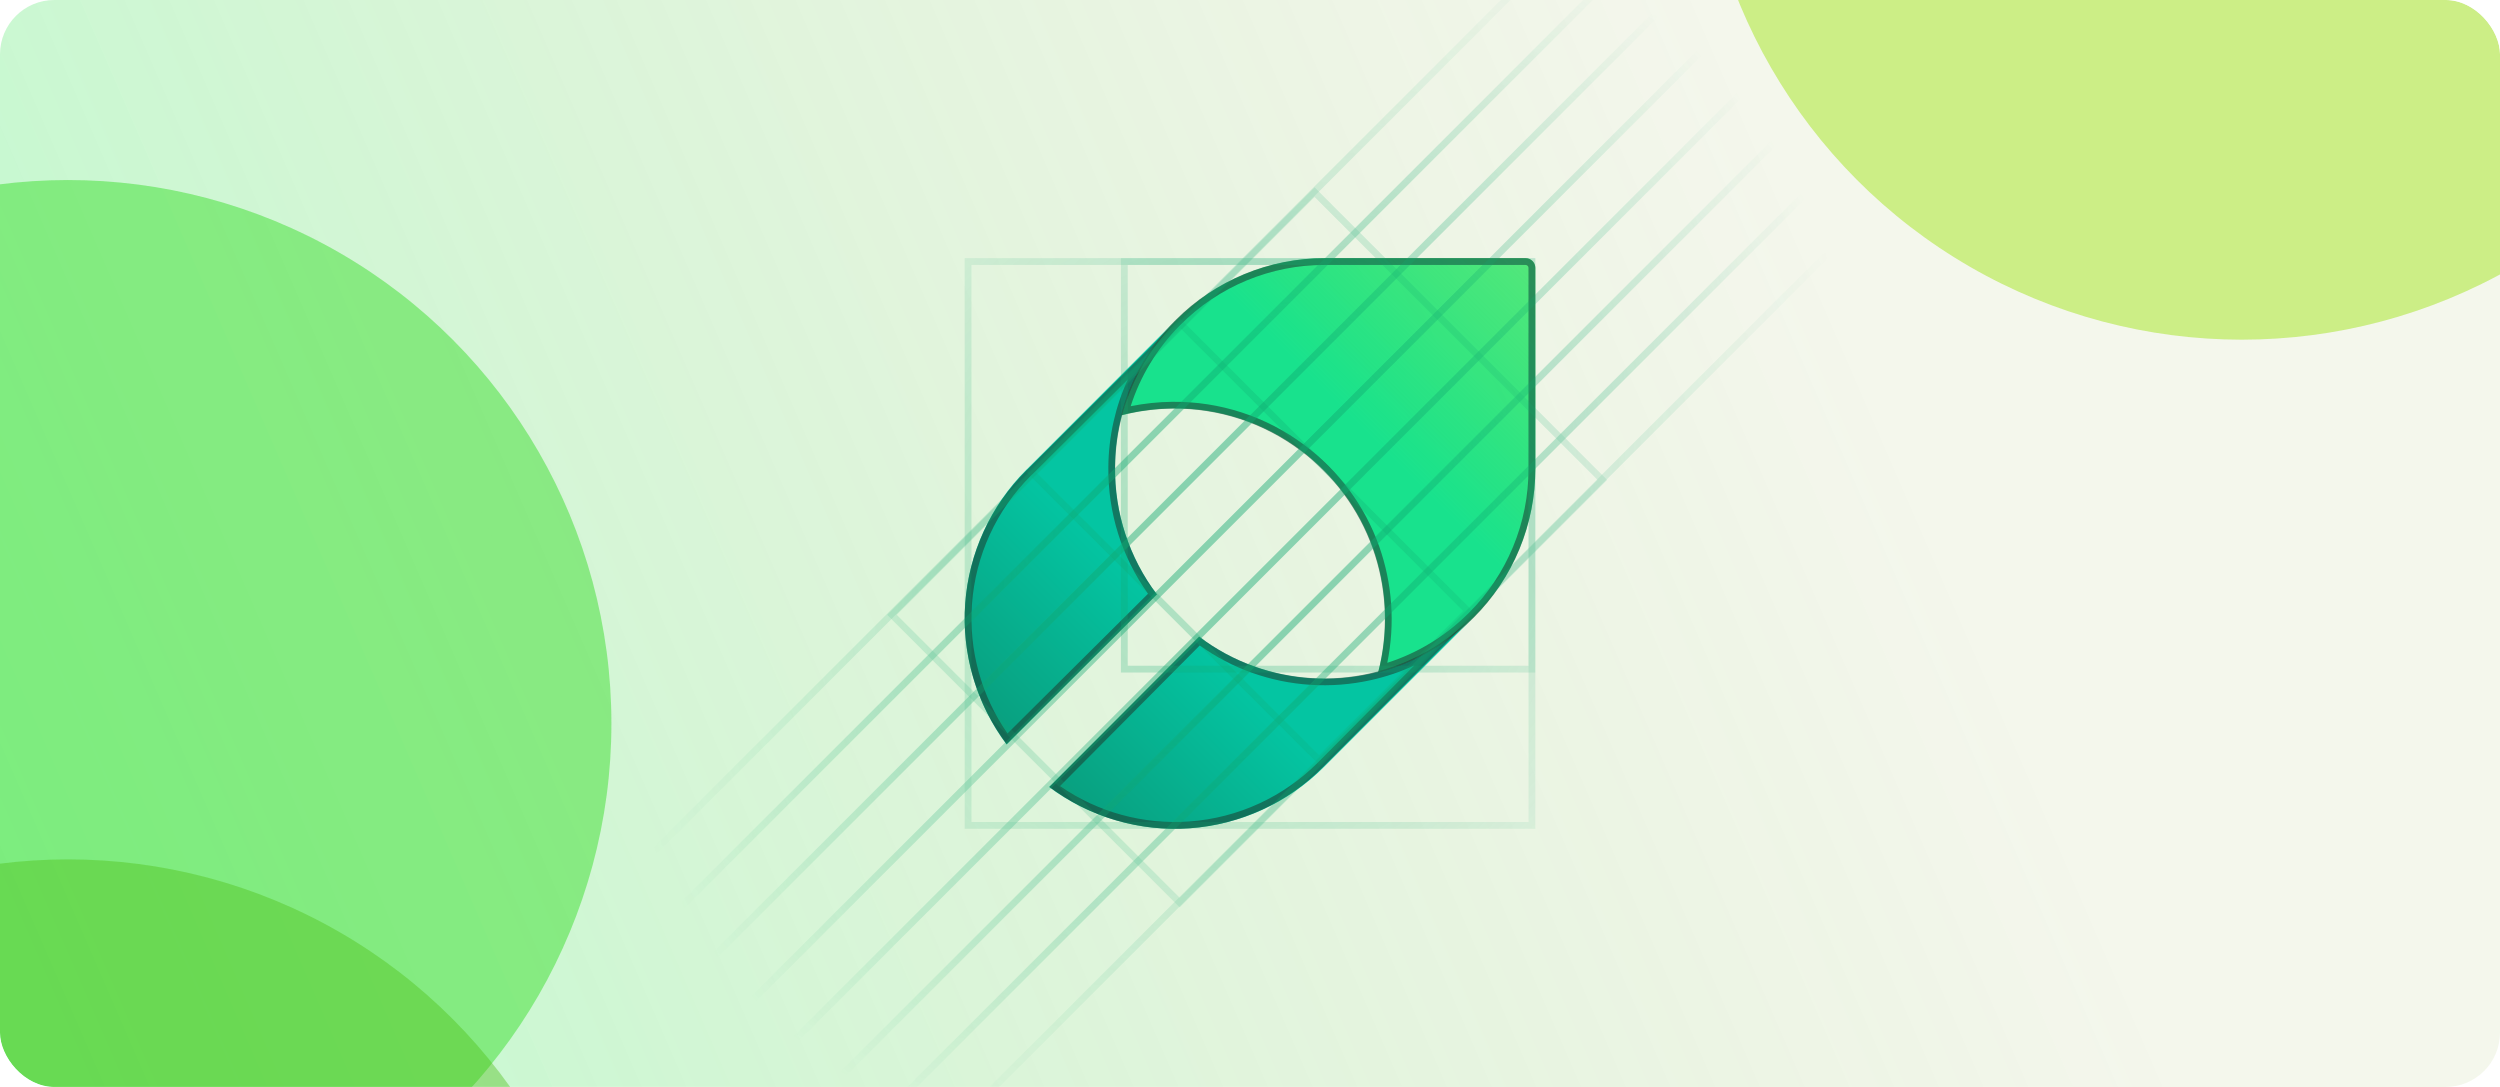 <svg width="736" height="320" viewBox="0 0 736 320" fill="none" xmlns="http://www.w3.org/2000/svg">
<g clip-path="url(#clip0_188_476)">
<rect width="736" height="320" rx="16" fill="url(#paint0_linear_188_476)"/>
<path d="M345.922 94.572C334.702 105.968 328.361 121.287 328.243 137.281C328.065 150.863 332.392 164.122 340.546 174.984L340.091 175.418L296.338 219.181C287.415 207.259 283.091 192.518 284.158 177.664C285.226 162.809 291.613 148.838 302.148 138.315C302.29 138.166 302.442 138.028 302.603 137.901H302.582L345.902 94.572H345.922Z" fill="url(#paint1_linear_188_476)"/>
<path d="M403.393 198.376C414.73 195.878 425.138 190.245 433.429 182.118L389.675 225.88C379.146 236.397 365.185 242.772 350.343 243.839C335.501 244.906 320.772 240.594 308.847 231.692L353.055 187.495C357.995 191.223 363.476 194.173 369.308 196.243C380.245 200.134 392.056 200.873 403.393 198.376Z" fill="url(#paint2_linear_188_476)"/>
<path d="M452 137.9V78.858C452 77.279 450.72 75.999 449.142 75.999H390.112C381.984 75.991 373.934 77.589 366.426 80.702C358.917 83.815 352.098 88.38 346.358 94.137L345.924 94.572C338.359 102.253 332.947 111.789 330.23 122.223C335.148 120.949 340.203 120.276 345.283 120.217C358.863 120.057 372.115 124.391 382.978 132.544C392.741 139.826 400.13 149.836 404.214 161.312C408.376 173.042 408.923 185.751 405.785 197.795C416.219 195.082 425.754 189.668 433.431 182.098L433.866 181.684C439.624 175.941 444.19 169.117 447.302 161.602C450.414 154.089 452.011 146.034 452 137.9Z" fill="url(#paint3_linear_188_476)"/>
<path fill-rule="evenodd" clip-rule="evenodd" d="M302.627 138.117L345.979 95H346C345.997 95.004 345.993 95.007 345.99 95.01C345.986 95.014 345.983 95.017 345.979 95.021C342.386 98.651 339.293 102.681 336.745 107.005C331.335 116.184 328.379 126.687 328.299 137.5C328.121 151.016 332.452 164.21 340.617 175.018L340.162 175.451L296.354 219C295.948 218.46 295.551 217.915 295.163 217.364C287.038 205.801 283.139 191.794 284.159 177.685C285.228 162.904 291.623 149.001 302.172 138.529C302.313 138.381 302.466 138.243 302.627 138.117ZM296.603 215.932C288.875 204.8 285.176 191.363 286.154 177.83C287.188 163.531 293.374 150.081 303.581 139.948L303.598 139.93L303.615 139.913C303.69 139.835 303.772 139.761 303.861 139.691L303.954 139.618L332.05 111.675C328.359 119.704 326.366 128.487 326.299 137.479C326.124 150.85 330.222 163.915 337.978 174.802L296.603 215.932Z" fill="#1B4637" fill-opacity="0.6"/>
<path fill-rule="evenodd" clip-rule="evenodd" d="M421.026 191.218C415.483 194.489 409.44 196.885 403.105 198.29C391.821 200.792 380.065 200.051 369.178 196.153C363.374 194.078 357.919 191.123 353.002 187.388L309 231.67C309.54 232.076 310.086 232.473 310.638 232.86C322.204 240.972 336.202 244.861 350.302 243.84C365.075 242.771 378.971 236.384 389.451 225.847L433 182C429.381 185.571 425.356 188.662 421.026 191.218ZM416.356 195.92C412.266 197.806 407.971 199.259 403.538 200.242C391.885 202.826 379.746 202.061 368.504 198.036C363.057 196.089 357.909 193.391 353.204 190.022L312.069 231.419C323.205 239.134 336.633 242.824 350.158 241.845C364.447 240.811 377.891 234.633 388.032 224.438M416.356 195.92L388.033 224.437Z" fill="#1B4637" fill-opacity="0.6"/>
<path fill-rule="evenodd" clip-rule="evenodd" d="M450 138.007V78.864C450 78.387 449.613 78 449.136 78H389.993C382.113 77.992 374.31 79.541 367.03 82.558C359.751 85.575 353.139 90.001 347.575 95.581L347.573 95.582L347.143 96.012C340.598 102.658 335.716 110.736 332.871 119.587C336.881 118.774 340.962 118.34 345.058 118.292C359.104 118.127 372.81 122.608 384.046 131.038C394.143 138.568 401.784 148.919 406.008 160.785L406.009 160.787C409.925 171.823 410.746 183.697 408.417 195.129C417.27 192.286 425.349 187.402 431.992 180.852L432.004 180.84L432.435 180.429C438.01 174.866 442.431 168.257 445.445 160.981L447.293 161.747C444.175 169.273 439.6 176.109 433.831 181.862L433.396 182.276C426.252 189.319 417.502 194.5 407.916 197.379C407.182 197.6 406.442 197.807 405.698 198C405.89 197.264 406.068 196.525 406.233 195.785C408.762 184.386 408.039 172.488 404.124 161.456C400.032 149.961 392.629 139.934 382.848 132.639C371.965 124.473 358.687 120.132 345.082 120.292C340.751 120.342 336.44 120.838 332.215 121.771C331.474 121.934 330.735 122.111 330 122.302C330.194 121.558 330.401 120.819 330.622 120.085C333.504 110.5 338.684 101.751 345.724 94.603L346.159 94.168C351.909 88.402 358.742 83.829 366.264 80.711C373.787 77.593 381.852 75.992 389.995 76H449.136C450.718 76 452 77.282 452 78.864V138.005C452.011 146.152 450.411 154.22 447.293 161.747L445.445 160.981C448.462 153.698 450.01 145.891 450 138.007Z" fill="#1B4637" fill-opacity="0.6"/>
<mask id="mask0_188_476" style="mask-type:alpha" maskUnits="userSpaceOnUse" x="11" y="-125" width="642" height="642">
<rect width="640.639" height="640.639" transform="translate(11.681 -124.319)" fill="url(#paint4_radial_188_476)"/>
</mask>
<g mask="url(#mask0_188_476)">
<path fill-rule="evenodd" clip-rule="evenodd" d="M-26.828 468.698L541.685 -99.816L555.205 -86.296L-13.309 482.218L-26.828 468.698ZM-24 468.698L-13.309 479.389L552.377 -86.296L541.685 -96.988L-24 468.698Z" fill="#10AA73" fill-opacity="0.25"/>
<path fill-rule="evenodd" clip-rule="evenodd" d="M-14.723 480.803L553.791 -87.71L567.311 -74.191L-1.203 494.323L-14.723 480.803ZM-11.894 480.803L-1.203 491.495L564.483 -74.191L553.791 -84.882L-11.894 480.803Z" fill="#10AA73" fill-opacity="0.25"/>
<path fill-rule="evenodd" clip-rule="evenodd" d="M-2.617 492.909L565.897 -75.605L579.417 -62.085L10.903 506.429L-2.617 492.909ZM0.211 492.909L10.903 503.601L576.588 -62.085L565.897 -72.776L0.211 492.909Z" fill="#10AA73" fill-opacity="0.25"/>
<path fill-rule="evenodd" clip-rule="evenodd" d="M9.489 505.015L578.002 -63.499L591.522 -49.979L23.009 518.535L9.489 505.015ZM12.317 505.015L23.009 515.706L588.694 -49.979L578.002 -60.671L12.317 505.015Z" fill="#10AA73" fill-opacity="0.25"/>
<path fill-rule="evenodd" clip-rule="evenodd" d="M21.594 517.12L590.108 -51.394L603.628 -37.874L35.114 530.64L21.594 517.12ZM24.423 517.12L35.114 527.812L600.8 -37.874L590.108 -48.565L24.423 517.12Z" fill="#10AA73" fill-opacity="0.25"/>
<path fill-rule="evenodd" clip-rule="evenodd" d="M33.7 529.226L602.214 -39.288L615.734 -25.768L47.22 542.746L33.7 529.226ZM36.528 529.226L47.22 539.918L612.905 -25.768L602.214 -36.459L36.528 529.226Z" fill="#10AA73" fill-opacity="0.25"/>
<path fill-rule="evenodd" clip-rule="evenodd" d="M45.806 541.332L614.32 -27.182L627.839 -13.662L59.325 554.852L45.806 541.332ZM48.634 541.332L59.325 552.023L625.011 -13.662L614.32 -24.354L48.634 541.332Z" fill="#10AA73" fill-opacity="0.25"/>
<path fill-rule="evenodd" clip-rule="evenodd" d="M302.172 139L347.426 93.745L433.552 179.871L388.297 225.126L302.172 139ZM305 139L388.297 222.297L430.724 179.871L347.426 96.573L305 139Z" fill="#10AA73" fill-opacity="0.25"/>
<path fill-rule="evenodd" clip-rule="evenodd" d="M261.172 181L387.015 55.156L473.141 141.282L347.297 267.126L261.172 181ZM264 181L347.297 264.297L470.313 141.282L387.015 57.985L264 181Z" fill="#10AA73" fill-opacity="0.25"/>
<path fill-rule="evenodd" clip-rule="evenodd" d="M450 78H286V242H450V78ZM284 76V244H452V76H284Z" fill="#10AA73" fill-opacity="0.25"/>
<path fill-rule="evenodd" clip-rule="evenodd" d="M450 78H332V196H450V78ZM330 76V198H452V76H330Z" fill="#10AA73" fill-opacity="0.25"/>
</g>
<g opacity="0.8" filter="url(#filter0_f_188_476)">
<circle cx="660" cy="-60" r="160" fill="#A1E218" fill-opacity="0.6"/>
</g>
<g opacity="0.8" filter="url(#filter1_f_188_476)">
<circle cx="20" cy="213" r="160" fill="#2BDB1B" fill-opacity="0.55"/>
</g>
<g opacity="0.8" filter="url(#filter2_f_188_476)">
<circle cx="660" cy="480" r="160" fill="#44B410"/>
</g>
<g opacity="0.8" filter="url(#filter3_f_188_476)">
<circle cx="20" cy="413" r="160" fill="#4ABF12" fill-opacity="0.49"/>
</g>
</g>
<defs>
<filter id="filter0_f_188_476" x="260" y="-460" width="800" height="800" filterUnits="userSpaceOnUse" color-interpolation-filters="sRGB">
<feFlood flood-opacity="0" result="BackgroundImageFix"/>
<feBlend mode="normal" in="SourceGraphic" in2="BackgroundImageFix" result="shape"/>
<feGaussianBlur stdDeviation="120" result="effect1_foregroundBlur_188_476"/>
</filter>
<filter id="filter1_f_188_476" x="-380" y="-187" width="800" height="800" filterUnits="userSpaceOnUse" color-interpolation-filters="sRGB">
<feFlood flood-opacity="0" result="BackgroundImageFix"/>
<feBlend mode="normal" in="SourceGraphic" in2="BackgroundImageFix" result="shape"/>
<feGaussianBlur stdDeviation="120" result="effect1_foregroundBlur_188_476"/>
</filter>
<filter id="filter2_f_188_476" x="260" y="80" width="800" height="800" filterUnits="userSpaceOnUse" color-interpolation-filters="sRGB">
<feFlood flood-opacity="0" result="BackgroundImageFix"/>
<feBlend mode="normal" in="SourceGraphic" in2="BackgroundImageFix" result="shape"/>
<feGaussianBlur stdDeviation="120" result="effect1_foregroundBlur_188_476"/>
</filter>
<filter id="filter3_f_188_476" x="-380" y="13" width="800" height="800" filterUnits="userSpaceOnUse" color-interpolation-filters="sRGB">
<feFlood flood-opacity="0" result="BackgroundImageFix"/>
<feBlend mode="normal" in="SourceGraphic" in2="BackgroundImageFix" result="shape"/>
<feGaussianBlur stdDeviation="120" result="effect1_foregroundBlur_188_476"/>
</filter>
<linearGradient id="paint0_linear_188_476" x1="1.09673e-05" y1="320" x2="736" y2="-1.16348e-05" gradientUnits="userSpaceOnUse">
<stop stop-color="#00F344" stop-opacity="0.27"/>
<stop offset="0.729" stop-color="#739511" stop-opacity="0.08"/>
</linearGradient>
<linearGradient id="paint1_linear_188_476" x1="283.999" y1="244.001" x2="433.334" y2="94.666" gradientUnits="userSpaceOnUse">
<stop stop-color="#0B8E6F"/>
<stop offset="0.418" stop-color="#04C5A2"/>
</linearGradient>
<linearGradient id="paint2_linear_188_476" x1="283.999" y1="244.001" x2="433.334" y2="94.666" gradientUnits="userSpaceOnUse">
<stop stop-color="#0B8E6F"/>
<stop offset="0.418" stop-color="#04C5A2"/>
</linearGradient>
<linearGradient id="paint3_linear_188_476" x1="330.666" y1="197.334" x2="452.001" y2="75.999" gradientUnits="userSpaceOnUse">
<stop offset="0.583" stop-color="#18E28D"/>
<stop offset="1" stop-color="#18E251" stop-opacity="0.72"/>
</linearGradient>
<radialGradient id="paint4_radial_188_476" cx="0" cy="0" r="1" gradientUnits="userSpaceOnUse" gradientTransform="translate(351.319 281.319) rotate(-45.184) scale(219.911 188.112)">
<stop offset="0.177" stop-color="white"/>
<stop offset="0.9" stop-color="white" stop-opacity="0"/>
</radialGradient>
<clipPath id="clip0_188_476">
<rect width="736" height="320" rx="16" fill="white"/>
</clipPath>
</defs>
</svg>
